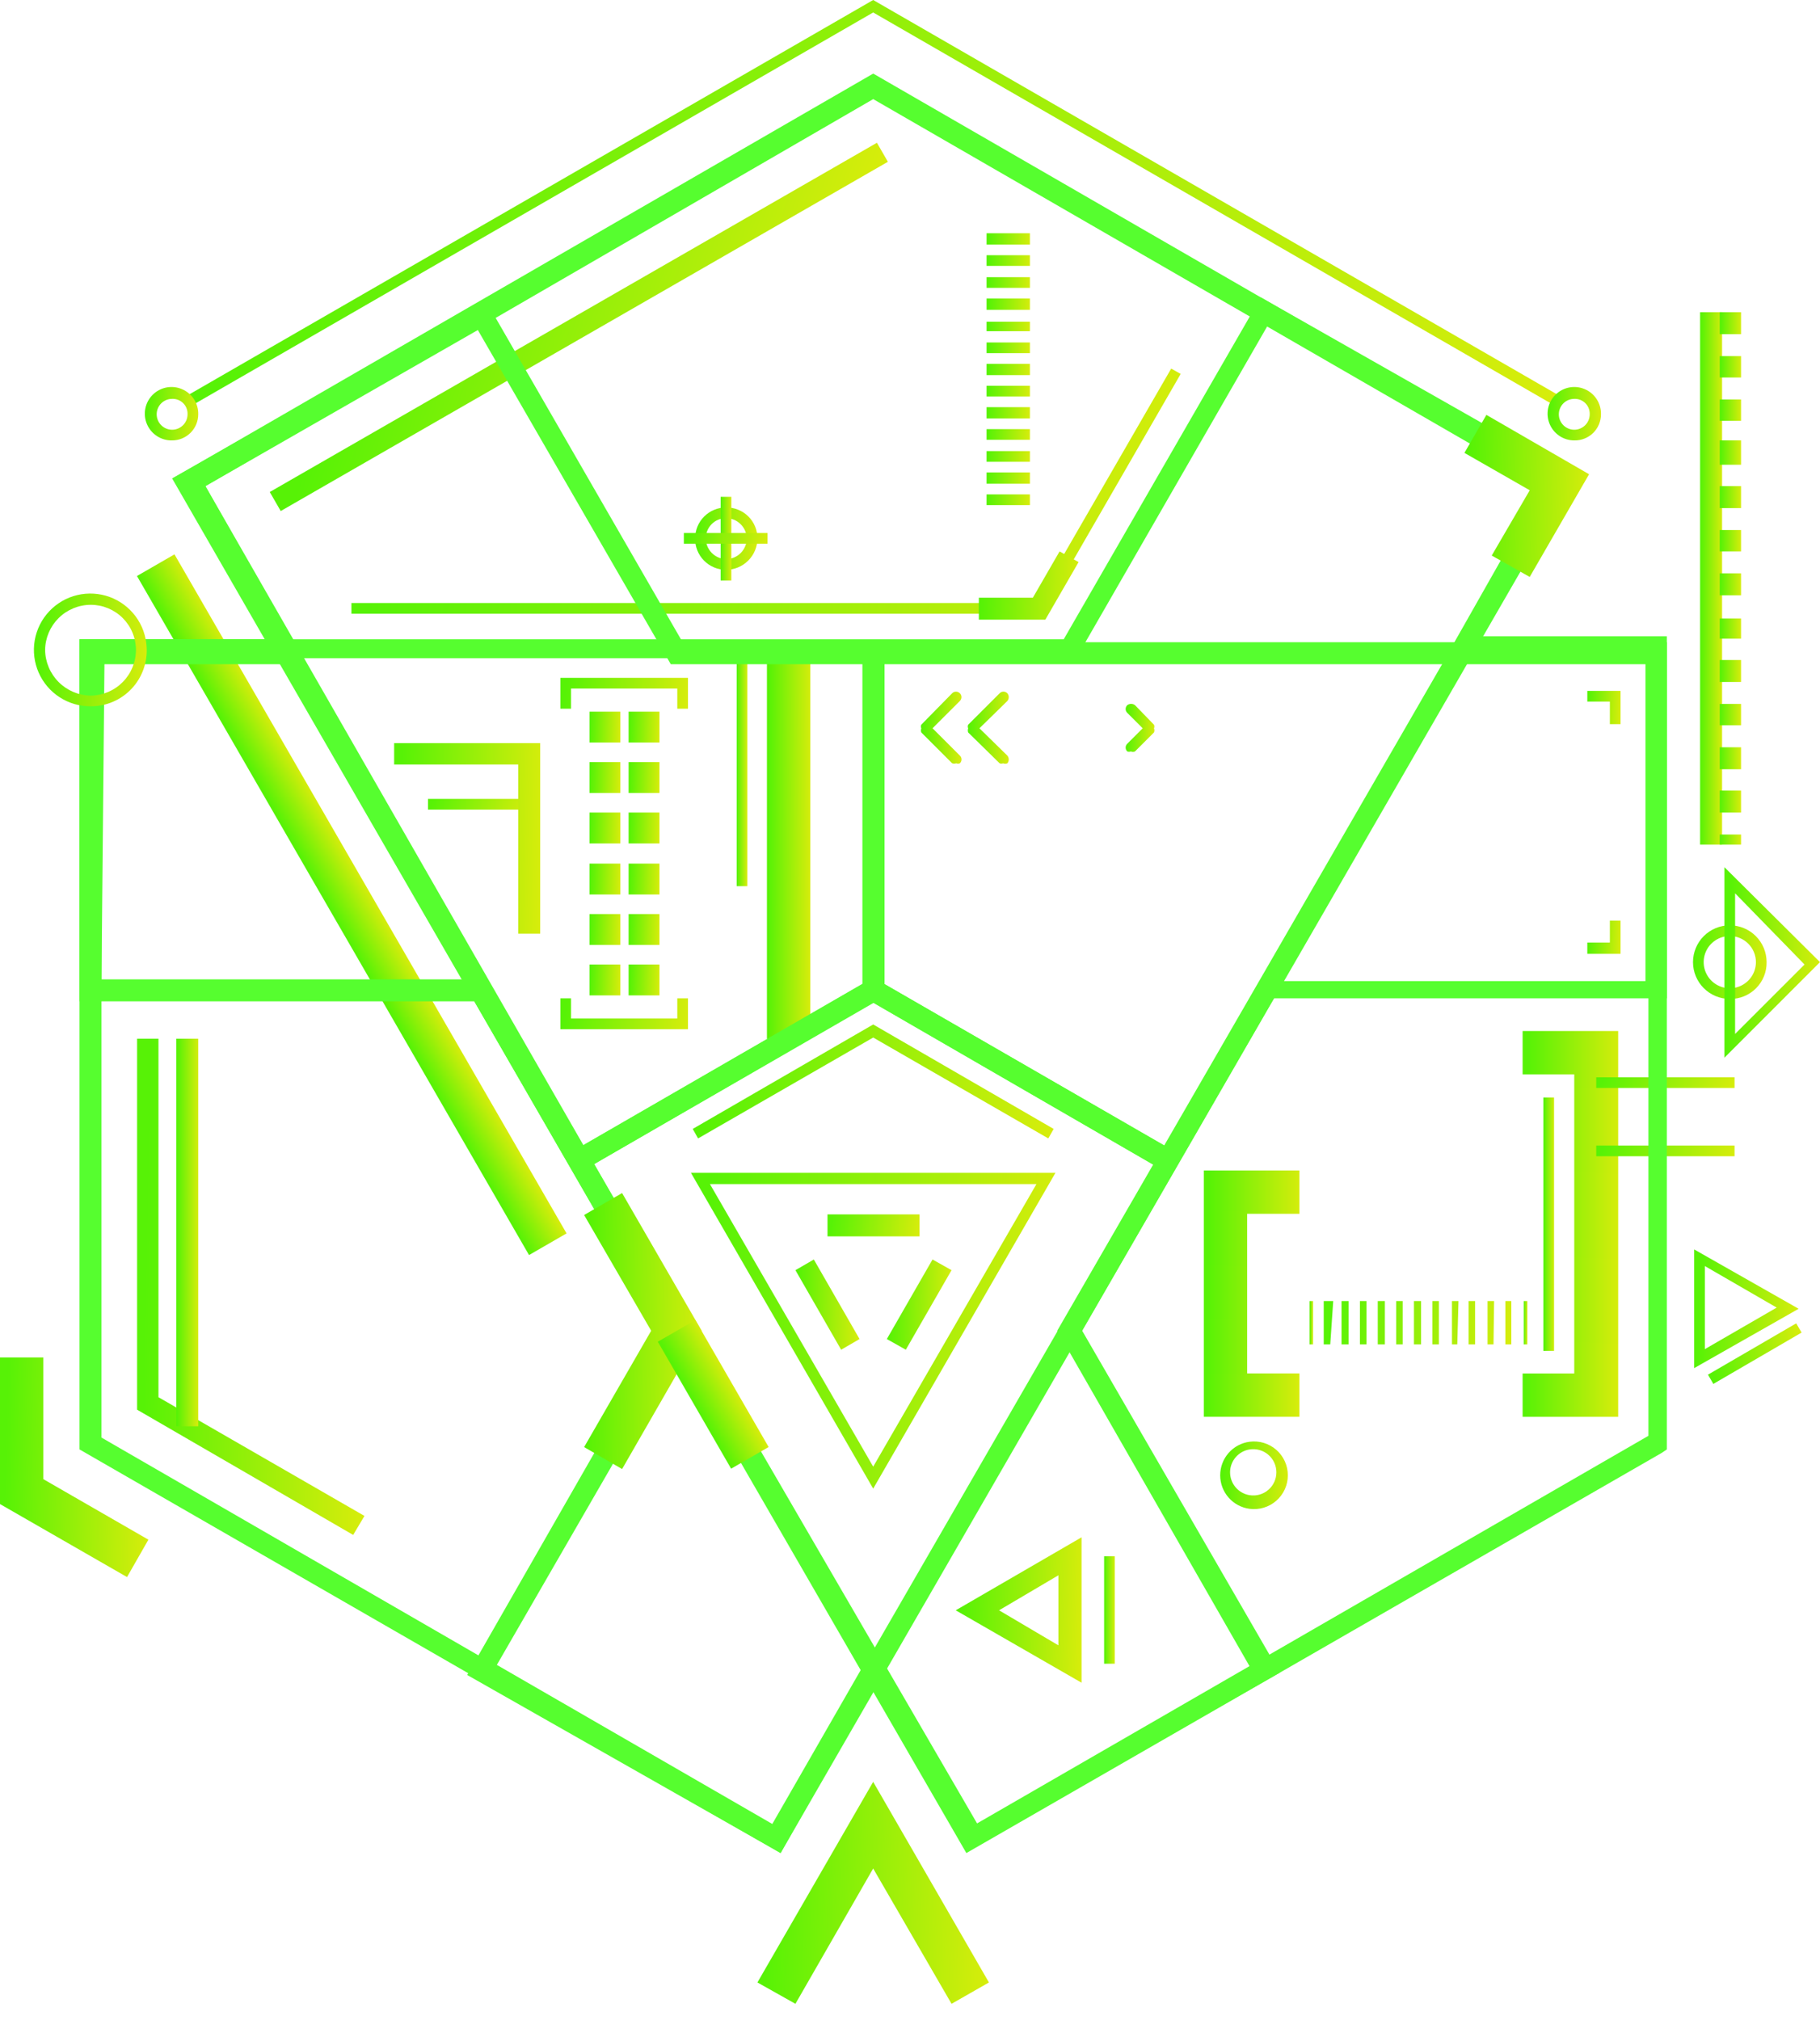 <svg width="100" height="111" viewBox="0 0 100 111" fill="none" xmlns="http://www.w3.org/2000/svg">
<path d="M83.92 71.494H83.725V73.875H83.92V71.494Z" fill="url(#paint0_linear_1351_1868)"/>
<path d="M83.039 73.875H82.713V71.494H83.039V73.875ZM82.061 73.875H81.734V71.494H82.093L82.061 73.875ZM81.049 73.875H80.691V71.494H81.049V73.875ZM80.071 73.875H79.778V71.494H80.136L80.071 73.875ZM79.06 73.875H78.701V71.494H79.06V73.875ZM78.081 73.875H77.69V71.494H78.081V73.875ZM77.07 73.875H76.712V71.494H77.07V73.875ZM76.092 73.875H75.701V71.494H76.092V73.875ZM75.081 73.875H74.722V71.494H75.081V73.875ZM74.102 73.875H73.711V71.494H74.102V73.875ZM73.091 73.875H72.732V71.494H73.254L73.091 73.875Z" fill="url(#paint1_linear_1351_1868)"/>
<path d="M72.147 71.494H71.951V73.875H72.147V71.494Z" fill="url(#paint2_linear_1351_1868)"/>
<path d="M93.086 75.18V68.656L98.826 71.918L93.086 75.18ZM93.673 69.57V74.136L97.62 71.853L93.673 69.57Z" fill="url(#paint3_linear_1351_1868)"/>
<path d="M98.693 72.719L93.844 75.539L94.139 76.047L98.988 73.226L98.693 72.719Z" fill="url(#paint4_linear_1351_1868)"/>
<path d="M95.044 54.892C94.507 54.892 93.993 54.679 93.614 54.3C93.234 53.92 93.022 53.406 93.022 52.87C93.022 52.334 93.234 51.819 93.614 51.44C93.993 51.061 94.507 50.848 95.044 50.848C95.58 50.848 96.094 51.061 96.474 51.44C96.853 51.819 97.066 52.334 97.066 52.87C97.07 53.137 97.021 53.402 96.921 53.649C96.821 53.896 96.672 54.121 96.483 54.31C96.295 54.498 96.07 54.647 95.823 54.747C95.575 54.847 95.31 54.897 95.044 54.892ZM95.044 51.435C94.76 51.435 94.482 51.519 94.246 51.677C94.01 51.834 93.826 52.058 93.718 52.321C93.609 52.583 93.581 52.871 93.636 53.15C93.692 53.428 93.828 53.684 94.029 53.885C94.23 54.085 94.485 54.222 94.764 54.277C95.042 54.333 95.331 54.304 95.593 54.196C95.855 54.087 96.079 53.903 96.237 53.667C96.395 53.431 96.479 53.154 96.479 52.87C96.479 52.489 96.328 52.124 96.058 51.855C95.789 51.586 95.424 51.435 95.044 51.435Z" fill="url(#paint5_linear_1351_1868)"/>
<path d="M94.748 58.122V47.652L99.999 52.87L94.748 58.122ZM95.335 49.087V56.817L99.151 53.001L95.335 49.087Z" fill="url(#paint6_linear_1351_1868)"/>
<path d="M88.911 77.855H83.66V75.474H86.498V59.036H83.66V56.655H88.911V77.855Z" fill="url(#paint7_linear_1351_1868)"/>
<path d="M71.396 77.853H66.144V64.318H71.396V66.699H68.525V75.472H71.396V77.853Z" fill="url(#paint8_linear_1351_1868)"/>
<path d="M37.801 56.555H30.789V54.859H31.376V55.968H37.214V54.859H37.801V56.555Z" fill="url(#paint9_linear_1351_1868)"/>
<path d="M37.801 38.944H37.214V37.835H31.376V38.944H30.789V37.248H37.801V38.944Z" fill="url(#paint10_linear_1351_1868)"/>
<path d="M48.183 7.845L14.822 27.036L15.424 28.082L48.785 8.891L48.183 7.845Z" fill="url(#paint11_linear_1351_1868)"/>
<path d="M85.388 60.306H84.801V74.233H85.388V60.306Z" fill="url(#paint12_linear_1351_1868)"/>
<path d="M95.305 59.198H87.705V59.785H95.305V59.198Z" fill="url(#paint13_linear_1351_1868)"/>
<path d="M95.305 62.949H87.705V63.536H95.305V62.949Z" fill="url(#paint14_linear_1351_1868)"/>
<path d="M44.52 35.713H42.139V57.077H44.52V35.713Z" fill="url(#paint15_linear_1351_1868)"/>
<path d="M41.064 35.713H40.477V48.695H41.064V35.713Z" fill="url(#paint16_linear_1351_1868)"/>
<path d="M29.06 43.901H23.516V44.488H29.06V43.901Z" fill="url(#paint17_linear_1351_1868)"/>
<path d="M29.68 51.305H28.473V42.01H21.656V40.835H29.68V51.305Z" fill="url(#paint18_linear_1351_1868)"/>
<path d="M9.587 30.462L7.525 31.652L29.068 68.966L31.13 67.775L9.587 30.462Z" fill="url(#paint19_linear_1351_1868)"/>
<path d="M85.518 22.342L47.977 0.685L10.436 22.342L10.143 21.82L47.977 0L85.812 21.82L85.518 22.342Z" fill="url(#paint20_linear_1351_1868)"/>
<path d="M19.405 84.345L7.533 77.463V57.078H8.707V76.778L20.025 83.301L19.405 84.345Z" fill="url(#paint21_linear_1351_1868)"/>
<path d="M10.892 57.078H9.686V78.376H10.892V57.078Z" fill="url(#paint22_linear_1351_1868)"/>
<path d="M52.283 110.111L47.977 102.675L43.705 110.111L41.617 108.937L47.977 97.913L54.337 108.937L52.283 110.111Z" fill="url(#paint23_linear_1351_1868)"/>
<path d="M59.426 92.466L52.512 88.487L59.426 84.476V92.466ZM54.893 88.487L58.154 90.412V86.563L54.893 88.487Z" fill="url(#paint24_linear_1351_1868)"/>
<path d="M94.619 17.155H93.412V46.412H94.619V17.155Z" fill="url(#paint25_linear_1351_1868)"/>
<path d="M95.662 46.412H94.488V45.857H95.662V46.412ZM95.662 44.651H94.488V43.444H95.662V44.651ZM95.662 42.27H94.488V41.063H95.662V42.27ZM95.662 39.856H94.488V38.682H95.662V39.856ZM95.662 37.475H94.488V36.268H95.662V37.475ZM95.662 35.094H94.488V33.985H95.662V35.094ZM95.662 32.713H94.488V31.506H95.662V32.713ZM95.662 30.3H94.488V29.125H95.662V30.3ZM95.662 27.919H94.488V26.712H95.662V27.919ZM95.662 25.538H94.488V24.2H95.662V25.538ZM95.662 23.124H94.488V21.95H95.662V23.124ZM95.662 20.743H94.488V19.569H95.662V20.743ZM95.662 18.362H94.488V17.155H95.662V18.362Z" fill="url(#paint26_linear_1351_1868)"/>
<path d="M9.457 24.201C9.164 24.207 8.876 24.126 8.63 23.967C8.383 23.808 8.19 23.579 8.075 23.31C7.96 23.04 7.928 22.743 7.984 22.455C8.039 22.167 8.18 21.903 8.387 21.695C8.594 21.488 8.859 21.348 9.146 21.292C9.434 21.237 9.732 21.268 10.001 21.384C10.271 21.499 10.5 21.692 10.658 21.938C10.817 22.184 10.899 22.473 10.892 22.766C10.892 23.146 10.741 23.511 10.472 23.78C10.203 24.049 9.838 24.201 9.457 24.201ZM9.457 21.918C9.232 21.918 9.016 22.007 8.857 22.166C8.698 22.325 8.609 22.541 8.609 22.766C8.609 22.877 8.631 22.987 8.674 23.09C8.716 23.193 8.779 23.287 8.857 23.365C8.936 23.444 9.03 23.506 9.132 23.549C9.235 23.592 9.346 23.614 9.457 23.614C9.568 23.614 9.679 23.592 9.782 23.549C9.884 23.506 9.978 23.444 10.057 23.365C10.135 23.287 10.198 23.193 10.241 23.09C10.283 22.987 10.305 22.877 10.305 22.766C10.31 22.653 10.291 22.541 10.25 22.436C10.209 22.331 10.147 22.235 10.067 22.156C9.987 22.076 9.892 22.014 9.787 21.973C9.682 21.932 9.57 21.913 9.457 21.918Z" fill="url(#paint27_linear_1351_1868)"/>
<path d="M86.499 24.201C86.207 24.201 85.922 24.114 85.68 23.951C85.438 23.788 85.25 23.557 85.14 23.287C85.03 23.017 85.003 22.72 85.062 22.435C85.121 22.149 85.264 21.888 85.473 21.684C85.681 21.48 85.946 21.343 86.233 21.29C86.52 21.237 86.816 21.271 87.083 21.387C87.351 21.503 87.578 21.696 87.735 21.942C87.892 22.188 87.973 22.474 87.966 22.766C87.966 22.957 87.928 23.146 87.854 23.323C87.78 23.499 87.671 23.659 87.534 23.793C87.398 23.926 87.236 24.031 87.058 24.101C86.88 24.172 86.69 24.205 86.499 24.201ZM86.499 21.918C86.274 21.918 86.058 22.007 85.899 22.166C85.74 22.325 85.651 22.541 85.651 22.766C85.651 22.877 85.672 22.988 85.715 23.09C85.758 23.193 85.82 23.287 85.899 23.366C85.978 23.444 86.071 23.507 86.174 23.549C86.277 23.592 86.387 23.614 86.499 23.614C86.61 23.614 86.72 23.592 86.823 23.549C86.926 23.507 87.019 23.444 87.098 23.366C87.177 23.287 87.24 23.193 87.282 23.09C87.325 22.988 87.347 22.877 87.347 22.766C87.351 22.653 87.332 22.541 87.291 22.436C87.251 22.331 87.188 22.236 87.109 22.156C87.029 22.076 86.933 22.014 86.829 21.973C86.724 21.932 86.611 21.913 86.499 21.918Z" fill="url(#paint28_linear_1351_1868)"/>
<path d="M39.89 31.311C39.664 31.311 39.441 31.266 39.233 31.179C39.025 31.091 38.837 30.963 38.679 30.802C38.521 30.642 38.397 30.451 38.313 30.241C38.23 30.032 38.189 29.808 38.194 29.582C38.194 29.132 38.372 28.701 38.69 28.383C39.008 28.065 39.44 27.886 39.89 27.886C40.115 27.882 40.339 27.922 40.549 28.006C40.758 28.089 40.949 28.213 41.11 28.371C41.271 28.529 41.399 28.718 41.486 28.925C41.574 29.133 41.618 29.357 41.618 29.582C41.618 30.041 41.436 30.48 41.112 30.804C40.788 31.129 40.348 31.311 39.89 31.311ZM39.89 28.473C39.744 28.473 39.6 28.502 39.465 28.558C39.331 28.613 39.209 28.695 39.106 28.798C39.003 28.901 38.921 29.023 38.865 29.158C38.809 29.292 38.781 29.436 38.781 29.582C38.781 29.879 38.896 30.165 39.103 30.378C39.311 30.591 39.593 30.715 39.89 30.724C40.04 30.724 40.188 30.694 40.327 30.637C40.465 30.579 40.591 30.495 40.697 30.389C40.803 30.283 40.887 30.157 40.944 30.019C41.002 29.88 41.031 29.732 41.031 29.582C41.023 29.285 40.899 29.003 40.686 28.796C40.472 28.589 40.187 28.473 39.89 28.473Z" fill="url(#paint29_linear_1351_1868)"/>
<path d="M47.978 81.8L37.965 64.449H57.991L47.978 81.8ZM39.009 65.068L47.978 80.594L56.947 65.068H39.009Z" fill="url(#paint30_linear_1351_1868)"/>
<path d="M6.98 86.661L0 82.649V74.593H2.381V81.28L8.154 84.606L6.98 86.661Z" fill="url(#paint31_linear_1351_1868)"/>
<path d="M56.588 27.756H54.207V27.168H56.588V27.756ZM56.588 26.581H54.207V25.962H56.588V26.581ZM56.588 25.375H54.207V24.788H56.588V25.375ZM56.588 24.168H54.207V23.581H56.588V24.168ZM56.588 22.994H54.207V22.374H56.588V22.994ZM56.588 21.787H54.207V21.2H56.588V21.787ZM56.588 20.613H54.207V19.993H56.588V20.613ZM56.588 19.406H54.207V18.819H56.588V19.406ZM56.588 18.199H54.207V17.677H56.588V18.199ZM56.588 17.025H54.207V16.405H56.588V17.025ZM56.588 15.818H54.207V15.231H56.588V15.818ZM56.588 14.611H54.207V14.024H56.588V14.611ZM56.588 13.437H54.207V12.817H56.588V13.437Z" fill="url(#paint32_linear_1351_1868)"/>
<path d="M40.183 27.3H39.596V31.899H40.183V27.3Z" fill="url(#paint33_linear_1351_1868)"/>
<path d="M42.173 29.289H37.574V29.876H42.173V29.289Z" fill="url(#paint34_linear_1351_1868)"/>
<path d="M57.274 33.724H19.309V33.137H56.915L64.351 20.254L64.873 20.547L57.274 33.724Z" fill="url(#paint35_linear_1351_1868)"/>
<path d="M61.253 85.518H60.666V91.422H61.253V85.518Z" fill="url(#paint36_linear_1351_1868)"/>
<path d="M68.656 82.91C68.21 82.851 67.8 82.631 67.503 82.292C67.207 81.953 67.043 81.518 67.043 81.068C67.043 80.617 67.207 80.182 67.503 79.843C67.8 79.504 68.21 79.284 68.656 79.225C68.919 79.19 69.186 79.211 69.44 79.288C69.693 79.365 69.927 79.494 70.127 79.669C70.326 79.843 70.486 80.058 70.595 80.3C70.705 80.541 70.761 80.803 70.761 81.068C70.761 81.332 70.705 81.594 70.595 81.836C70.486 82.077 70.326 82.292 70.127 82.466C69.927 82.641 69.693 82.771 69.44 82.847C69.186 82.924 68.919 82.945 68.656 82.91ZM68.656 79.649C68.358 79.697 68.087 79.85 67.891 80.08C67.695 80.31 67.587 80.602 67.587 80.904C67.587 81.207 67.695 81.499 67.891 81.729C68.087 81.959 68.358 82.112 68.656 82.16C68.838 82.19 69.024 82.179 69.202 82.13C69.379 82.08 69.544 81.993 69.684 81.873C69.824 81.754 69.937 81.605 70.014 81.438C70.091 81.271 70.131 81.089 70.131 80.904C70.131 80.72 70.091 80.538 70.014 80.371C69.937 80.204 69.824 80.055 69.684 79.936C69.544 79.817 69.379 79.729 69.202 79.679C69.024 79.63 68.838 79.619 68.656 79.649Z" fill="url(#paint37_linear_1351_1868)"/>
<path d="M55.12 41.945C55.057 41.967 54.988 41.967 54.925 41.945L53.196 40.248C53.171 40.175 53.171 40.094 53.196 40.02C53.181 39.99 53.174 39.956 53.174 39.922C53.174 39.889 53.181 39.855 53.196 39.825L54.925 38.096C54.952 38.067 54.985 38.044 55.021 38.029C55.058 38.013 55.097 38.005 55.136 38.005C55.176 38.005 55.215 38.013 55.252 38.029C55.288 38.044 55.321 38.067 55.349 38.096C55.399 38.155 55.427 38.23 55.427 38.308C55.427 38.386 55.399 38.461 55.349 38.52L53.816 40.02L55.349 41.521C55.399 41.58 55.427 41.655 55.427 41.733C55.427 41.81 55.399 41.886 55.349 41.945C55.312 41.96 55.274 41.968 55.234 41.968C55.195 41.968 55.156 41.96 55.12 41.945Z" fill="url(#paint38_linear_1351_1868)"/>
<path d="M62.134 41.292C62.071 41.315 62.002 41.315 61.938 41.292C61.91 41.265 61.887 41.232 61.871 41.195C61.856 41.159 61.848 41.12 61.848 41.08C61.848 41.041 61.856 41.001 61.871 40.965C61.887 40.928 61.91 40.895 61.938 40.868L62.786 40.02L61.938 39.172C61.91 39.145 61.887 39.112 61.871 39.075C61.856 39.039 61.848 39 61.848 38.96C61.848 38.92 61.856 38.881 61.871 38.845C61.887 38.808 61.91 38.775 61.938 38.748C62 38.703 62.074 38.679 62.15 38.679C62.226 38.679 62.301 38.703 62.362 38.748L63.406 39.824C63.42 39.855 63.428 39.888 63.428 39.922C63.428 39.956 63.42 39.989 63.406 40.02C63.421 40.056 63.429 40.095 63.429 40.134C63.429 40.173 63.421 40.212 63.406 40.248L62.362 41.292C62.326 41.307 62.287 41.315 62.248 41.315C62.209 41.315 62.17 41.307 62.134 41.292Z" fill="url(#paint39_linear_1351_1868)"/>
<path d="M52.544 41.943C52.47 41.968 52.39 41.968 52.316 41.943L50.62 40.247C50.595 40.173 50.595 40.093 50.62 40.019C50.605 39.988 50.598 39.955 50.598 39.921C50.598 39.887 50.605 39.854 50.62 39.823L52.316 38.095C52.372 38.038 52.448 38.007 52.528 38.007C52.607 38.007 52.684 38.038 52.74 38.095C52.796 38.151 52.828 38.227 52.828 38.307C52.828 38.386 52.796 38.462 52.74 38.519L51.239 40.019L52.74 41.519C52.768 41.547 52.791 41.58 52.807 41.616C52.822 41.653 52.83 41.692 52.83 41.731C52.83 41.771 52.822 41.81 52.807 41.847C52.791 41.883 52.768 41.916 52.74 41.943C52.709 41.958 52.676 41.965 52.642 41.965C52.608 41.965 52.575 41.958 52.544 41.943Z" fill="url(#paint40_linear_1351_1868)"/>
<path d="M89.041 39.792H88.454V38.552H87.215V37.965H89.041V39.792Z" fill="url(#paint41_linear_1351_1868)"/>
<path d="M89.041 52.413H87.215V51.794H88.454V50.587H89.041V52.413Z" fill="url(#paint42_linear_1351_1868)"/>
<path d="M57.599 62.557L47.978 57.013L38.356 62.557L38.062 62.035L47.978 56.295L57.893 62.035L57.599 62.557Z" fill="url(#paint43_linear_1351_1868)"/>
<path d="M34.085 39.105H32.389V40.801H34.085V39.105Z" fill="url(#paint44_linear_1351_1868)"/>
<path d="M34.085 41.878H32.389V43.574H34.085V41.878Z" fill="url(#paint45_linear_1351_1868)"/>
<path d="M34.085 44.651H32.389V46.347H34.085V44.651Z" fill="url(#paint46_linear_1351_1868)"/>
<path d="M34.085 47.456H32.389V49.152H34.085V47.456Z" fill="url(#paint47_linear_1351_1868)"/>
<path d="M34.085 50.228H32.389V51.924H34.085V50.228Z" fill="url(#paint48_linear_1351_1868)"/>
<path d="M34.085 53.001H32.389V54.697H34.085V53.001Z" fill="url(#paint49_linear_1351_1868)"/>
<path d="M36.235 39.105H34.539V40.801H36.235V39.105Z" fill="url(#paint50_linear_1351_1868)"/>
<path d="M36.235 41.878H34.539V43.574H36.235V41.878Z" fill="url(#paint51_linear_1351_1868)"/>
<path d="M36.235 44.651H34.539V46.347H36.235V44.651Z" fill="url(#paint52_linear_1351_1868)"/>
<path d="M36.235 47.456H34.539V49.152H36.235V47.456Z" fill="url(#paint53_linear_1351_1868)"/>
<path d="M36.235 50.228H34.539V51.924H36.235V50.228Z" fill="url(#paint54_linear_1351_1868)"/>
<path d="M36.235 53.001H34.539V54.697H36.235V53.001Z" fill="url(#paint55_linear_1351_1868)"/>
<path d="M57.436 34.051H53.783V32.844H56.751L58.219 30.3L59.263 30.887L57.436 34.051Z" fill="url(#paint56_linear_1351_1868)"/>
<path d="M46.217 74.168L43.705 69.797L44.716 69.21L47.228 73.581L46.217 74.168Z" fill="url(#paint57_linear_1351_1868)"/>
<path d="M49.77 74.168L48.727 73.581L51.238 69.21L52.282 69.797L49.77 74.168Z" fill="url(#paint58_linear_1351_1868)"/>
<path d="M50.522 66.732H45.467V67.939H50.522V66.732Z" fill="url(#paint59_linear_1351_1868)"/>
<path d="M42.891 101.826L25.67 92.041L36.498 73.124L9.492 26.288L47.979 4.043L86.499 26.288L59.46 73.124L70.321 91.911L53.1 101.696L47.979 92.857L42.891 101.826ZM47.979 90.574L53.524 100.359L68.69 91.618L58.09 73.124L84.868 26.744L47.979 5.446L11.286 26.712L37.901 73.124L27.3 91.487L42.434 100.228L47.979 90.574Z" fill="#56FE2F"/>
<path d="M32.095 64.285L31.508 63.242L47.979 53.718L64.483 63.242L63.863 64.285L47.979 55.088L32.095 64.285Z" fill="#56FE2F"/>
<path d="M42.889 101.826L4.369 79.647V35.127H58.447L69.275 16.34L86.496 26.125L81.376 34.964H91.584V54.859H69.993L42.889 101.826ZM5.576 78.995L42.432 100.293L69.21 53.913H90.41V36.334H79.321L84.865 26.549L69.699 17.808L59.131 36.17H5.576V78.995Z" fill="#56FE2F"/>
<path d="M63.862 64.285L47.391 54.761V35.713H48.597V54.076L64.481 63.241L63.862 64.285Z" fill="#56FE2F"/>
<path d="M53.097 101.827L26.059 55.023H4.369V35.128H14.545L9.457 26.289L26.678 16.504L37.507 35.291H91.584V79.648L91.291 79.844L53.097 101.827ZM5.576 53.817H26.744L53.685 100.197L90.573 78.898V36.498H36.855L26.255 18.135L11.284 26.713L16.828 36.498H5.739L5.576 53.817Z" fill="#56FE2F"/>
<path d="M32.095 64.285L31.508 63.241L47.392 54.076V35.713H48.599V54.761L32.095 64.285Z" fill="#56FE2F"/>
<path d="M84.051 31.703L81.963 30.528L84.051 26.941L80.463 24.886L81.67 22.798L87.312 26.06L84.051 31.703Z" fill="url(#paint60_linear_1351_1868)"/>
<path d="M34.181 80.725L32.094 79.518L35.779 73.126L32.094 66.765L34.181 65.559L38.552 73.126L34.181 80.725Z" fill="url(#paint61_linear_1351_1868)"/>
<path d="M38.205 72.538L36.143 73.728L40.171 80.705L42.233 79.515L38.205 72.538Z" fill="url(#paint62_linear_1351_1868)"/>
<path d="M4.99 38.813C4.383 38.818 3.788 38.645 3.278 38.315C2.768 37.986 2.367 37.513 2.123 36.957C1.88 36.401 1.805 35.786 1.908 35.187C2.012 34.589 2.288 34.034 2.704 33.592C3.12 33.15 3.657 32.839 4.247 32.699C4.838 32.559 5.457 32.596 6.027 32.804C6.597 33.013 7.093 33.385 7.454 33.873C7.815 34.361 8.024 34.945 8.056 35.551C8.083 35.97 8.023 36.39 7.881 36.785C7.739 37.179 7.518 37.541 7.23 37.847C6.943 38.152 6.596 38.396 6.21 38.562C5.825 38.728 5.41 38.813 4.99 38.813ZM4.99 33.235C4.33 33.235 3.696 33.495 3.226 33.959C2.756 34.423 2.487 35.054 2.479 35.714C2.487 36.378 2.754 37.011 3.224 37.481C3.693 37.95 4.327 38.217 4.99 38.226C5.651 38.217 6.281 37.949 6.745 37.478C7.209 37.008 7.469 36.375 7.469 35.714C7.469 35.389 7.405 35.066 7.28 34.766C7.156 34.465 6.973 34.191 6.743 33.961C6.513 33.731 6.239 33.549 5.939 33.424C5.638 33.299 5.316 33.235 4.99 33.235Z" fill="url(#paint63_linear_1351_1868)"/>
<defs>
<linearGradient id="paint0_linear_1351_1868" x1="83.738" y1="70.624" x2="83.947" y2="70.625" gradientUnits="userSpaceOnUse">
<stop stop-color="#57F206"/>
<stop offset="1" stop-color="#E3EC0C"/>
</linearGradient>
<linearGradient id="paint1_linear_1351_1868" x1="73.422" y1="70.624" x2="84.181" y2="72.218" gradientUnits="userSpaceOnUse">
<stop stop-color="#57F206"/>
<stop offset="1" stop-color="#E3EC0C"/>
</linearGradient>
<linearGradient id="paint2_linear_1351_1868" x1="71.964" y1="70.624" x2="72.173" y2="70.625" gradientUnits="userSpaceOnUse">
<stop stop-color="#57F206"/>
<stop offset="1" stop-color="#E3EC0C"/>
</linearGradient>
<linearGradient id="paint3_linear_1351_1868" x1="93.47" y1="66.273" x2="99.589" y2="66.457" gradientUnits="userSpaceOnUse">
<stop stop-color="#57F206"/>
<stop offset="1" stop-color="#E3EC0C"/>
</linearGradient>
<linearGradient id="paint4_linear_1351_1868" x1="94.061" y1="75.165" x2="99.623" y2="73.976" gradientUnits="userSpaceOnUse">
<stop stop-color="#57F206"/>
<stop offset="1" stop-color="#E3EC0C"/>
</linearGradient>
<linearGradient id="paint5_linear_1351_1868" x1="93.292" y1="49.37" x2="97.602" y2="49.517" gradientUnits="userSpaceOnUse">
<stop stop-color="#57F206"/>
<stop offset="1" stop-color="#E3EC0C"/>
</linearGradient>
<linearGradient id="paint6_linear_1351_1868" x1="95.1" y1="43.826" x2="100.7" y2="43.922" gradientUnits="userSpaceOnUse">
<stop stop-color="#57F206"/>
<stop offset="1" stop-color="#E3EC0C"/>
</linearGradient>
<linearGradient id="paint7_linear_1351_1868" x1="84.012" y1="48.908" x2="89.613" y2="48.956" gradientUnits="userSpaceOnUse">
<stop stop-color="#57F206"/>
<stop offset="1" stop-color="#E3EC0C"/>
</linearGradient>
<linearGradient id="paint8_linear_1351_1868" x1="66.496" y1="59.372" x2="72.097" y2="59.447" gradientUnits="userSpaceOnUse">
<stop stop-color="#57F206"/>
<stop offset="1" stop-color="#E3EC0C"/>
</linearGradient>
<linearGradient id="paint9_linear_1351_1868" x1="31.259" y1="54.24" x2="38.593" y2="55.278" gradientUnits="userSpaceOnUse">
<stop stop-color="#57F206"/>
<stop offset="1" stop-color="#E3EC0C"/>
</linearGradient>
<linearGradient id="paint10_linear_1351_1868" x1="31.259" y1="36.628" x2="38.593" y2="37.666" gradientUnits="userSpaceOnUse">
<stop stop-color="#57F206"/>
<stop offset="1" stop-color="#E3EC0C"/>
</linearGradient>
<linearGradient id="paint11_linear_1351_1868" x1="16.836" y1="25.369" x2="43.271" y2="33.754" gradientUnits="userSpaceOnUse">
<stop stop-color="#57F206"/>
<stop offset="1" stop-color="#E3EC0C"/>
</linearGradient>
<linearGradient id="paint12_linear_1351_1868" x1="84.84" y1="55.218" x2="85.466" y2="55.218" gradientUnits="userSpaceOnUse">
<stop stop-color="#57F206"/>
<stop offset="1" stop-color="#E3EC0C"/>
</linearGradient>
<linearGradient id="paint13_linear_1351_1868" x1="88.214" y1="58.983" x2="94.991" y2="61.986" gradientUnits="userSpaceOnUse">
<stop stop-color="#57F206"/>
<stop offset="1" stop-color="#E3EC0C"/>
</linearGradient>
<linearGradient id="paint14_linear_1351_1868" x1="88.214" y1="62.734" x2="94.991" y2="65.737" gradientUnits="userSpaceOnUse">
<stop stop-color="#57F206"/>
<stop offset="1" stop-color="#E3EC0C"/>
</linearGradient>
<linearGradient id="paint15_linear_1351_1868" x1="42.298" y1="27.907" x2="44.838" y2="27.917" gradientUnits="userSpaceOnUse">
<stop stop-color="#57F206"/>
<stop offset="1" stop-color="#E3EC0C"/>
</linearGradient>
<linearGradient id="paint16_linear_1351_1868" x1="40.516" y1="30.97" x2="41.142" y2="30.971" gradientUnits="userSpaceOnUse">
<stop stop-color="#57F206"/>
<stop offset="1" stop-color="#E3EC0C"/>
</linearGradient>
<linearGradient id="paint17_linear_1351_1868" x1="23.887" y1="43.686" x2="29.242" y2="45.418" gradientUnits="userSpaceOnUse">
<stop stop-color="#57F206"/>
<stop offset="1" stop-color="#E3EC0C"/>
</linearGradient>
<linearGradient id="paint18_linear_1351_1868" x1="22.193" y1="37.01" x2="30.747" y2="37.234" gradientUnits="userSpaceOnUse">
<stop stop-color="#57F206"/>
<stop offset="1" stop-color="#E3EC0C"/>
</linearGradient>
<linearGradient id="paint19_linear_1351_1868" x1="-0.208" y1="17.939" x2="1.994" y2="16.673" gradientUnits="userSpaceOnUse">
<stop stop-color="#57F206"/>
<stop offset="1" stop-color="#E3EC0C"/>
</linearGradient>
<linearGradient id="paint20_linear_1351_1868" x1="15.208" y1="-8.163" x2="94.863" y2="1.071" gradientUnits="userSpaceOnUse">
<stop stop-color="#57F206"/>
<stop offset="1" stop-color="#E3EC0C"/>
</linearGradient>
<linearGradient id="paint21_linear_1351_1868" x1="8.369" y1="47.115" x2="21.693" y2="47.324" gradientUnits="userSpaceOnUse">
<stop stop-color="#57F206"/>
<stop offset="1" stop-color="#E3EC0C"/>
</linearGradient>
<linearGradient id="paint22_linear_1351_1868" x1="9.766" y1="49.296" x2="11.054" y2="49.298" gradientUnits="userSpaceOnUse">
<stop stop-color="#57F206"/>
<stop offset="1" stop-color="#E3EC0C"/>
</linearGradient>
<linearGradient id="paint23_linear_1351_1868" x1="42.469" y1="93.456" x2="56.022" y2="93.94" gradientUnits="userSpaceOnUse">
<stop stop-color="#57F206"/>
<stop offset="1" stop-color="#E3EC0C"/>
</linearGradient>
<linearGradient id="paint24_linear_1351_1868" x1="52.975" y1="81.556" x2="60.345" y2="81.774" gradientUnits="userSpaceOnUse">
<stop stop-color="#57F206"/>
<stop offset="1" stop-color="#E3EC0C"/>
</linearGradient>
<linearGradient id="paint25_linear_1351_1868" x1="93.493" y1="6.465" x2="94.78" y2="6.467" gradientUnits="userSpaceOnUse">
<stop stop-color="#57F206"/>
<stop offset="1" stop-color="#E3EC0C"/>
</linearGradient>
<linearGradient id="paint26_linear_1351_1868" x1="94.567" y1="6.465" x2="95.82" y2="6.467" gradientUnits="userSpaceOnUse">
<stop stop-color="#57F206"/>
<stop offset="1" stop-color="#E3EC0C"/>
</linearGradient>
<linearGradient id="paint27_linear_1351_1868" x1="8.154" y1="20.193" x2="11.281" y2="20.3" gradientUnits="userSpaceOnUse">
<stop stop-color="#57F206"/>
<stop offset="1" stop-color="#E3EC0C"/>
</linearGradient>
<linearGradient id="paint28_linear_1351_1868" x1="85.228" y1="20.193" x2="88.356" y2="20.3" gradientUnits="userSpaceOnUse">
<stop stop-color="#57F206"/>
<stop offset="1" stop-color="#E3EC0C"/>
</linearGradient>
<linearGradient id="paint29_linear_1351_1868" x1="38.423" y1="26.634" x2="42.072" y2="26.759" gradientUnits="userSpaceOnUse">
<stop stop-color="#57F206"/>
<stop offset="1" stop-color="#E3EC0C"/>
</linearGradient>
<linearGradient id="paint30_linear_1351_1868" x1="39.306" y1="58.109" x2="60.637" y2="58.951" gradientUnits="userSpaceOnUse">
<stop stop-color="#57F206"/>
<stop offset="1" stop-color="#E3EC0C"/>
</linearGradient>
<linearGradient id="paint31_linear_1351_1868" x1="0.546" y1="70.184" x2="9.24" y2="70.385" gradientUnits="userSpaceOnUse">
<stop stop-color="#57F206"/>
<stop offset="1" stop-color="#E3EC0C"/>
</linearGradient>
<linearGradient id="paint32_linear_1351_1868" x1="54.366" y1="7.359" x2="56.906" y2="7.373" gradientUnits="userSpaceOnUse">
<stop stop-color="#57F206"/>
<stop offset="1" stop-color="#E3EC0C"/>
</linearGradient>
<linearGradient id="paint33_linear_1351_1868" x1="39.635" y1="25.619" x2="40.261" y2="25.622" gradientUnits="userSpaceOnUse">
<stop stop-color="#57F206"/>
<stop offset="1" stop-color="#E3EC0C"/>
</linearGradient>
<linearGradient id="paint34_linear_1351_1868" x1="37.882" y1="29.075" x2="42.459" y2="30.302" gradientUnits="userSpaceOnUse">
<stop stop-color="#57F206"/>
<stop offset="1" stop-color="#E3EC0C"/>
</linearGradient>
<linearGradient id="paint35_linear_1351_1868" x1="22.359" y1="15.332" x2="70.325" y2="20.886" gradientUnits="userSpaceOnUse">
<stop stop-color="#57F206"/>
<stop offset="1" stop-color="#E3EC0C"/>
</linearGradient>
<linearGradient id="paint36_linear_1351_1868" x1="60.705" y1="83.361" x2="61.332" y2="83.363" gradientUnits="userSpaceOnUse">
<stop stop-color="#57F206"/>
<stop offset="1" stop-color="#E3EC0C"/>
</linearGradient>
<linearGradient id="paint37_linear_1351_1868" x1="67.292" y1="77.85" x2="71.254" y2="77.986" gradientUnits="userSpaceOnUse">
<stop stop-color="#57F206"/>
<stop offset="1" stop-color="#E3EC0C"/>
</linearGradient>
<linearGradient id="paint38_linear_1351_1868" x1="53.325" y1="36.558" x2="55.727" y2="36.604" gradientUnits="userSpaceOnUse">
<stop stop-color="#57F206"/>
<stop offset="1" stop-color="#E3EC0C"/>
</linearGradient>
<linearGradient id="paint39_linear_1351_1868" x1="61.953" y1="37.715" x2="63.64" y2="37.75" gradientUnits="userSpaceOnUse">
<stop stop-color="#57F206"/>
<stop offset="1" stop-color="#E3EC0C"/>
</linearGradient>
<linearGradient id="paint40_linear_1351_1868" x1="50.747" y1="36.56" x2="53.128" y2="36.606" gradientUnits="userSpaceOnUse">
<stop stop-color="#57F206"/>
<stop offset="1" stop-color="#E3EC0C"/>
</linearGradient>
<linearGradient id="paint41_linear_1351_1868" x1="87.337" y1="37.298" x2="89.283" y2="37.365" gradientUnits="userSpaceOnUse">
<stop stop-color="#57F206"/>
<stop offset="1" stop-color="#E3EC0C"/>
</linearGradient>
<linearGradient id="paint42_linear_1351_1868" x1="87.337" y1="49.919" x2="89.283" y2="49.986" gradientUnits="userSpaceOnUse">
<stop stop-color="#57F206"/>
<stop offset="1" stop-color="#E3EC0C"/>
</linearGradient>
<linearGradient id="paint43_linear_1351_1868" x1="39.39" y1="54.007" x2="60.3" y2="56.273" gradientUnits="userSpaceOnUse">
<stop stop-color="#57F206"/>
<stop offset="1" stop-color="#E3EC0C"/>
</linearGradient>
<linearGradient id="paint44_linear_1351_1868" x1="32.502" y1="38.486" x2="34.309" y2="38.548" gradientUnits="userSpaceOnUse">
<stop stop-color="#57F206"/>
<stop offset="1" stop-color="#E3EC0C"/>
</linearGradient>
<linearGradient id="paint45_linear_1351_1868" x1="32.502" y1="41.258" x2="34.309" y2="41.32" gradientUnits="userSpaceOnUse">
<stop stop-color="#57F206"/>
<stop offset="1" stop-color="#E3EC0C"/>
</linearGradient>
<linearGradient id="paint46_linear_1351_1868" x1="32.502" y1="44.031" x2="34.309" y2="44.093" gradientUnits="userSpaceOnUse">
<stop stop-color="#57F206"/>
<stop offset="1" stop-color="#E3EC0C"/>
</linearGradient>
<linearGradient id="paint47_linear_1351_1868" x1="32.502" y1="46.836" x2="34.309" y2="46.898" gradientUnits="userSpaceOnUse">
<stop stop-color="#57F206"/>
<stop offset="1" stop-color="#E3EC0C"/>
</linearGradient>
<linearGradient id="paint48_linear_1351_1868" x1="32.502" y1="49.608" x2="34.309" y2="49.67" gradientUnits="userSpaceOnUse">
<stop stop-color="#57F206"/>
<stop offset="1" stop-color="#E3EC0C"/>
</linearGradient>
<linearGradient id="paint49_linear_1351_1868" x1="32.502" y1="52.381" x2="34.309" y2="52.443" gradientUnits="userSpaceOnUse">
<stop stop-color="#57F206"/>
<stop offset="1" stop-color="#E3EC0C"/>
</linearGradient>
<linearGradient id="paint50_linear_1351_1868" x1="34.653" y1="38.486" x2="36.46" y2="38.548" gradientUnits="userSpaceOnUse">
<stop stop-color="#57F206"/>
<stop offset="1" stop-color="#E3EC0C"/>
</linearGradient>
<linearGradient id="paint51_linear_1351_1868" x1="34.653" y1="41.258" x2="36.46" y2="41.32" gradientUnits="userSpaceOnUse">
<stop stop-color="#57F206"/>
<stop offset="1" stop-color="#E3EC0C"/>
</linearGradient>
<linearGradient id="paint52_linear_1351_1868" x1="34.653" y1="44.031" x2="36.46" y2="44.093" gradientUnits="userSpaceOnUse">
<stop stop-color="#57F206"/>
<stop offset="1" stop-color="#E3EC0C"/>
</linearGradient>
<linearGradient id="paint53_linear_1351_1868" x1="34.653" y1="46.836" x2="36.46" y2="46.898" gradientUnits="userSpaceOnUse">
<stop stop-color="#57F206"/>
<stop offset="1" stop-color="#E3EC0C"/>
</linearGradient>
<linearGradient id="paint54_linear_1351_1868" x1="34.653" y1="49.608" x2="36.46" y2="49.67" gradientUnits="userSpaceOnUse">
<stop stop-color="#57F206"/>
<stop offset="1" stop-color="#E3EC0C"/>
</linearGradient>
<linearGradient id="paint55_linear_1351_1868" x1="34.653" y1="52.381" x2="36.46" y2="52.443" gradientUnits="userSpaceOnUse">
<stop stop-color="#57F206"/>
<stop offset="1" stop-color="#E3EC0C"/>
</linearGradient>
<linearGradient id="paint56_linear_1351_1868" x1="54.15" y1="28.93" x2="59.981" y2="29.221" gradientUnits="userSpaceOnUse">
<stop stop-color="#57F206"/>
<stop offset="1" stop-color="#E3EC0C"/>
</linearGradient>
<linearGradient id="paint57_linear_1351_1868" x1="43.941" y1="67.398" x2="47.697" y2="67.49" gradientUnits="userSpaceOnUse">
<stop stop-color="#57F206"/>
<stop offset="1" stop-color="#E3EC0C"/>
</linearGradient>
<linearGradient id="paint58_linear_1351_1868" x1="48.965" y1="67.398" x2="52.755" y2="67.492" gradientUnits="userSpaceOnUse">
<stop stop-color="#57F206"/>
<stop offset="1" stop-color="#E3EC0C"/>
</linearGradient>
<linearGradient id="paint59_linear_1351_1868" x1="45.805" y1="66.291" x2="51.09" y2="67.049" gradientUnits="userSpaceOnUse">
<stop stop-color="#57F206"/>
<stop offset="1" stop-color="#E3EC0C"/>
</linearGradient>
<linearGradient id="paint60_linear_1351_1868" x1="80.921" y1="19.545" x2="88.223" y2="19.737" gradientUnits="userSpaceOnUse">
<stop stop-color="#57F206"/>
<stop offset="1" stop-color="#E3EC0C"/>
</linearGradient>
<linearGradient id="paint61_linear_1351_1868" x1="32.526" y1="60.017" x2="39.414" y2="60.117" gradientUnits="userSpaceOnUse">
<stop stop-color="#57F206"/>
<stop offset="1" stop-color="#E3EC0C"/>
</linearGradient>
<linearGradient id="paint62_linear_1351_1868" x1="34.809" y1="71.1" x2="37.021" y2="69.852" gradientUnits="userSpaceOnUse">
<stop stop-color="#57F206"/>
<stop offset="1" stop-color="#E3EC0C"/>
</linearGradient>
<linearGradient id="paint63_linear_1351_1868" x1="2.278" y1="30.351" x2="8.884" y2="30.578" gradientUnits="userSpaceOnUse">
<stop stop-color="#57F206"/>
<stop offset="1" stop-color="#E3EC0C"/>
</linearGradient>
</defs>
</svg>
